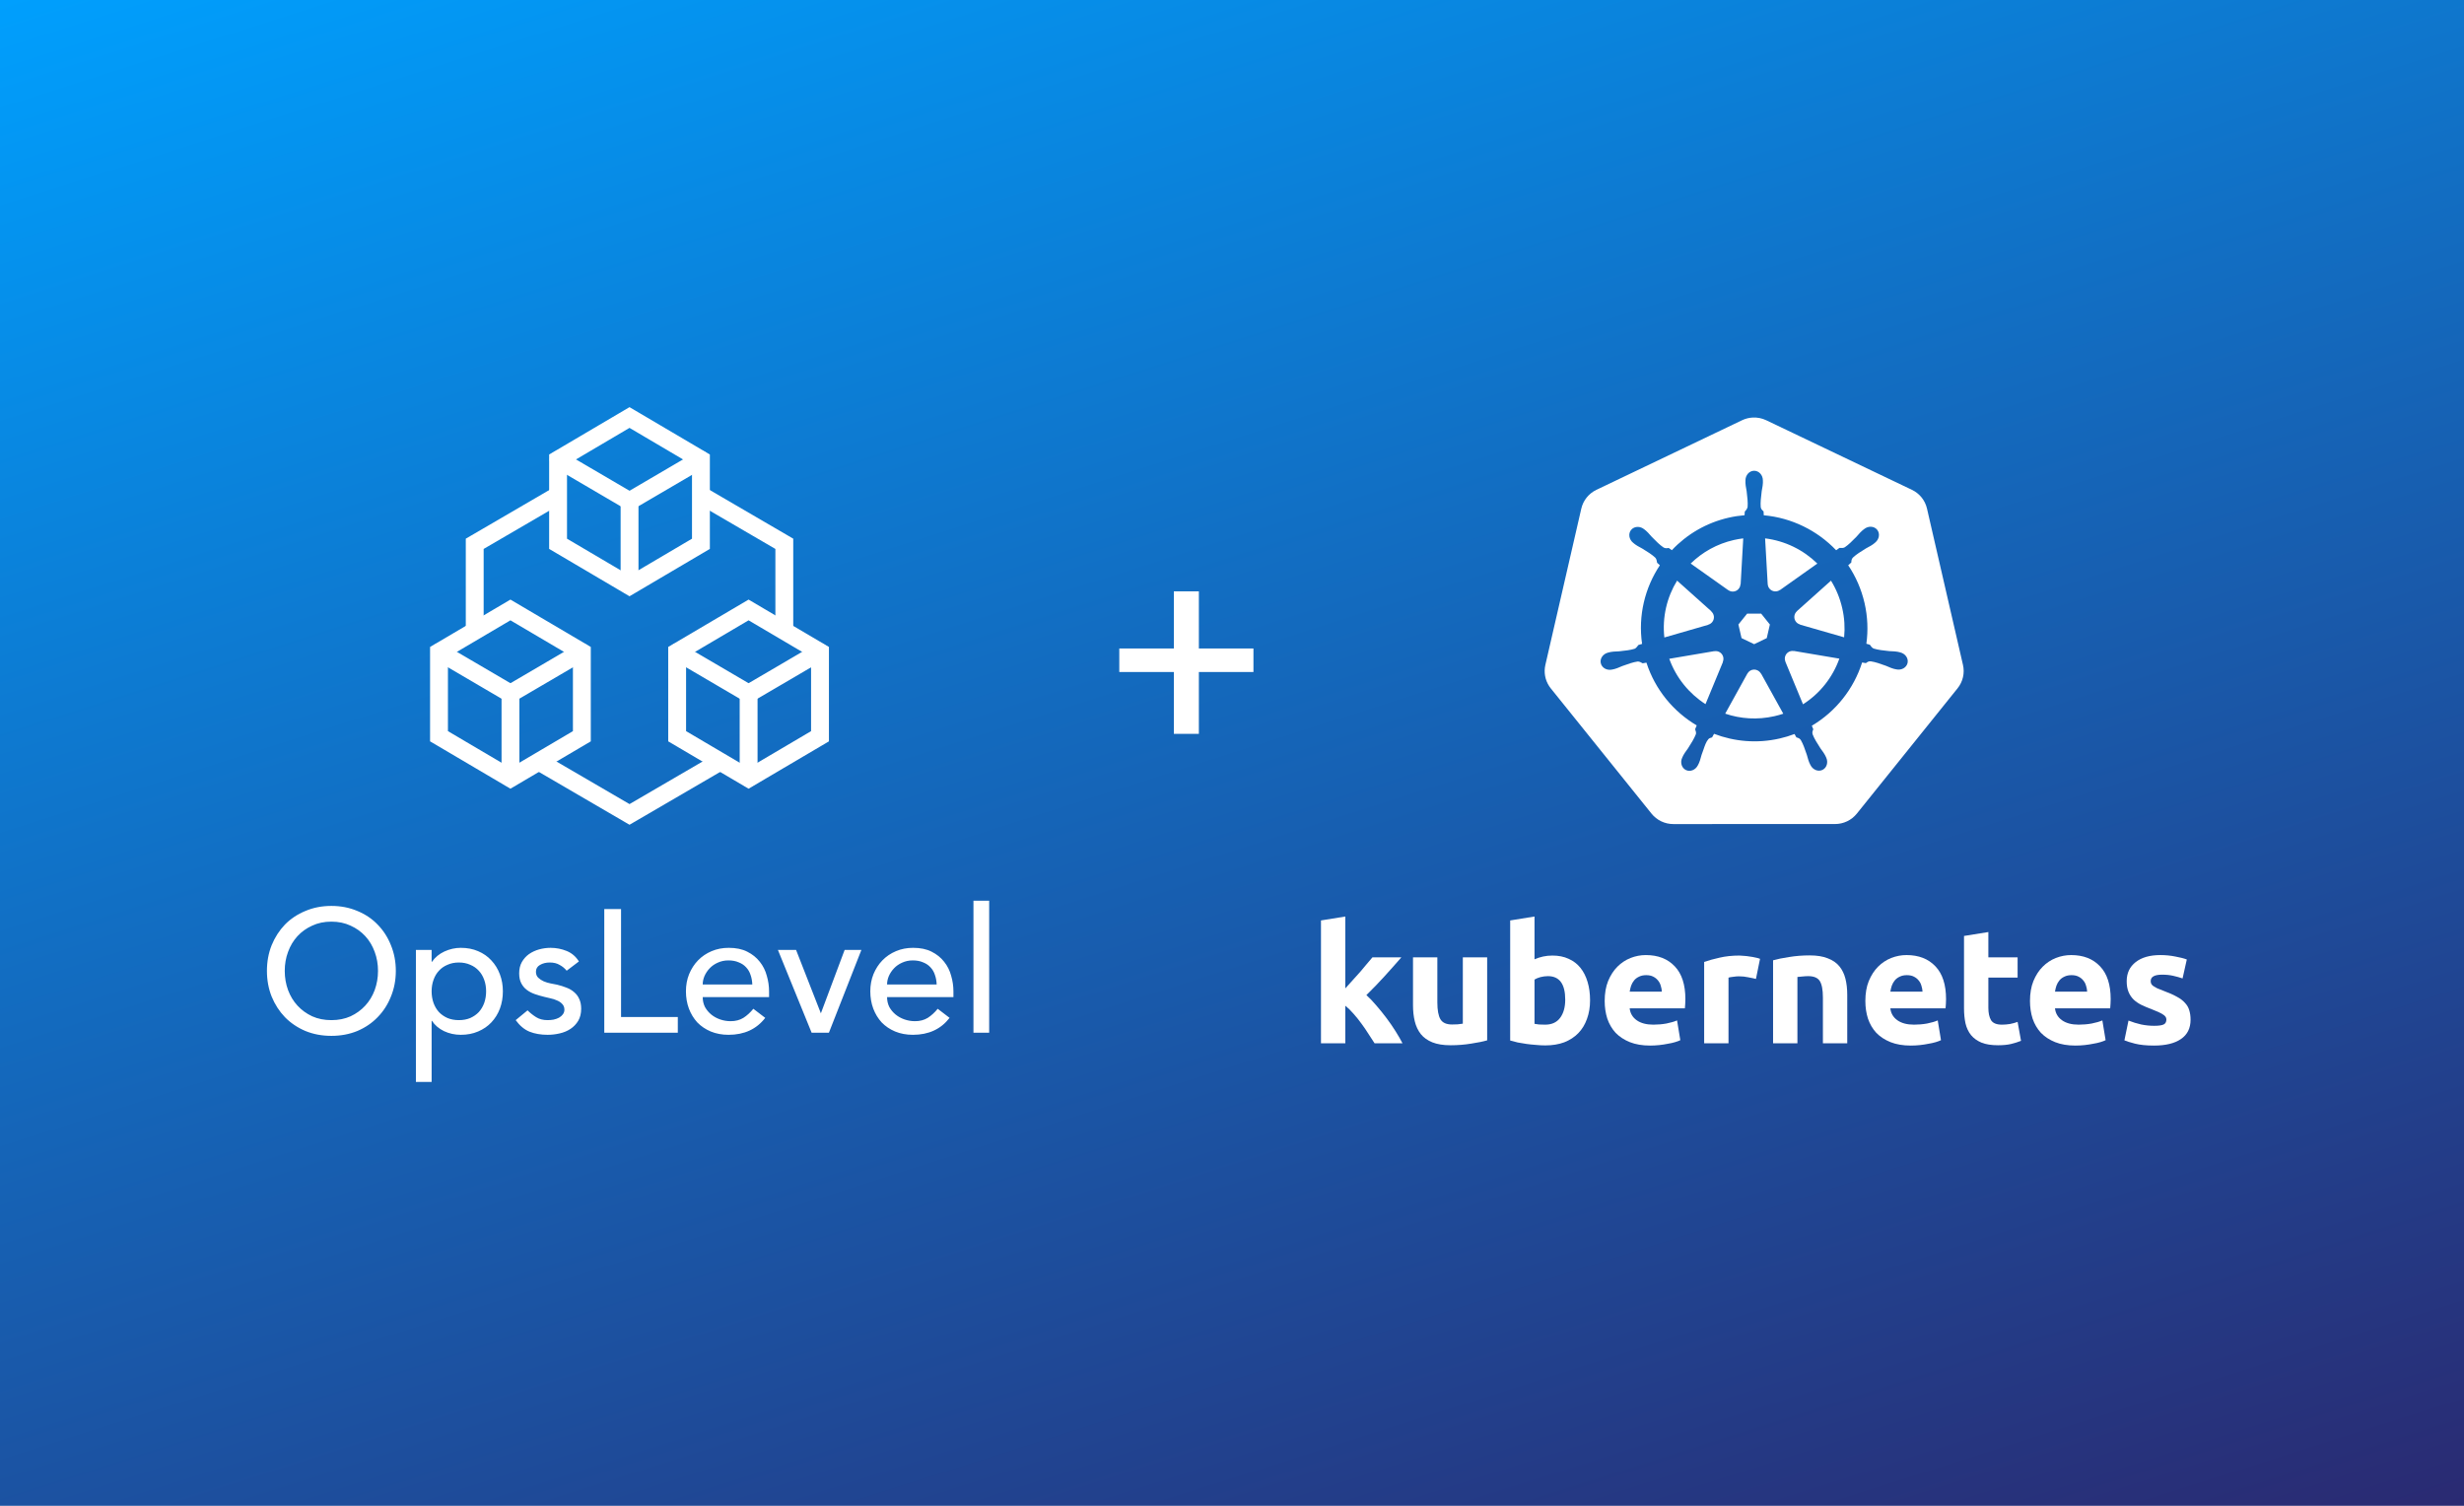 <svg width="360" height="220" viewBox="0 0 360 220" fill="none" xmlns="http://www.w3.org/2000/svg">
<rect width="360" height="220" fill="white"/>
<rect width="360" height="220" fill="url(#paint0_linear)"/>
<path fill-rule="evenodd" clip-rule="evenodd" d="M109.37 89.116L119.806 95.267V107.568L109.37 113.718L98.934 107.568V95.267L109.37 89.116Z" stroke="white" stroke-width="2.61"/>
<path fill-rule="evenodd" clip-rule="evenodd" d="M74.576 89.116L85.012 95.267V107.568L74.576 113.718L64.14 107.568V95.267L74.576 89.116Z" stroke="white" stroke-width="2.61"/>
<path fill-rule="evenodd" clip-rule="evenodd" d="M91.973 61L102.409 67.15V79.451L91.973 85.602L81.537 79.451V67.15L91.973 61Z" stroke="white" stroke-width="2.61"/>
<path d="M91.98 73.214V85.515" stroke="white" stroke-width="2.61" stroke-linecap="round"/>
<path fill-rule="evenodd" clip-rule="evenodd" d="M81.622 67.151L91.975 73.214L81.622 67.151Z" fill="#D8D8D8"/>
<path d="M81.622 67.151L91.975 73.214" stroke="white" stroke-width="2.61" stroke-linecap="round"/>
<path fill-rule="evenodd" clip-rule="evenodd" d="M102.329 67.151L91.975 73.214L102.329 67.151Z" fill="#D8D8D8"/>
<path d="M102.329 67.151L91.975 73.214" stroke="white" stroke-width="2.61" stroke-linecap="round"/>
<path d="M74.583 101.331V113.632" stroke="white" stroke-width="2.61" stroke-linecap="round"/>
<path fill-rule="evenodd" clip-rule="evenodd" d="M64.225 95.267L74.578 101.331L64.225 95.267Z" fill="#D8D8D8"/>
<path d="M64.225 95.267L74.578 101.331" stroke="white" stroke-width="2.61" stroke-linecap="round"/>
<path fill-rule="evenodd" clip-rule="evenodd" d="M84.932 95.267L74.578 101.331L84.932 95.267Z" fill="#D8D8D8"/>
<path d="M84.932 95.267L74.578 101.331" stroke="white" stroke-width="2.61" stroke-linecap="round"/>
<path fill-rule="evenodd" clip-rule="evenodd" d="M81.537 70.845L68.702 78.324L68.054 78.702V79.452V92.96L70.664 91.422V80.201L81.537 73.865V70.845ZM91.318 120.118L77.441 112.03L80.017 110.512L91.975 117.48L103.931 110.513L106.508 112.031L92.632 120.118L91.975 120.5L91.318 120.118ZM115.896 92.962V79.452V78.702L115.248 78.324L102.409 70.842V73.863L113.287 80.201V91.424L115.896 92.962Z" fill="white"/>
<path d="M109.377 101.331V113.632" stroke="white" stroke-width="2.61" stroke-linecap="round"/>
<path fill-rule="evenodd" clip-rule="evenodd" d="M99.019 95.267L109.372 101.331L99.019 95.267Z" fill="#D8D8D8"/>
<path d="M99.019 95.267L109.372 101.331" stroke="white" stroke-width="2.61" stroke-linecap="round"/>
<path fill-rule="evenodd" clip-rule="evenodd" d="M119.726 95.267L109.372 101.331L119.726 95.267Z" fill="#D8D8D8"/>
<path d="M119.726 95.267L109.372 101.331" stroke="white" stroke-width="2.61" stroke-linecap="round"/>
<path d="M48.415 151.342C47.037 151.342 45.77 151.104 44.613 150.627C43.457 150.134 42.462 149.462 41.628 148.611C40.812 147.761 40.165 146.757 39.689 145.601C39.23 144.444 39 143.194 39 141.85C39 140.506 39.23 139.256 39.689 138.099C40.165 136.942 40.812 135.939 41.628 135.088C42.462 134.238 43.457 133.574 44.613 133.098C45.77 132.605 47.037 132.358 48.415 132.358C49.793 132.358 51.06 132.605 52.217 133.098C53.374 133.574 54.36 134.238 55.177 135.088C56.011 135.939 56.657 136.942 57.116 138.099C57.592 139.256 57.831 140.506 57.831 141.85C57.831 143.194 57.592 144.444 57.116 145.601C56.657 146.757 56.011 147.761 55.177 148.611C54.36 149.462 53.374 150.134 52.217 150.627C51.06 151.104 49.793 151.342 48.415 151.342ZM48.415 149.045C49.453 149.045 50.389 148.858 51.222 148.484C52.056 148.093 52.77 147.574 53.365 146.927C53.961 146.281 54.42 145.524 54.743 144.657C55.066 143.772 55.228 142.836 55.228 141.85C55.228 140.863 55.066 139.936 54.743 139.069C54.42 138.184 53.961 137.419 53.365 136.772C52.77 136.126 52.056 135.616 51.222 135.241C50.389 134.85 49.453 134.654 48.415 134.654C47.378 134.654 46.442 134.85 45.609 135.241C44.775 135.616 44.061 136.126 43.465 136.772C42.87 137.419 42.411 138.184 42.087 139.069C41.764 139.936 41.603 140.863 41.603 141.85C41.603 142.836 41.764 143.772 42.087 144.657C42.411 145.524 42.87 146.281 43.465 146.927C44.061 147.574 44.775 148.093 45.609 148.484C46.442 148.858 47.378 149.045 48.415 149.045ZM60.766 138.788H63.062V140.523H63.113C63.555 139.877 64.159 139.375 64.925 139.018C65.707 138.66 66.507 138.482 67.323 138.482C68.259 138.482 69.101 138.643 69.849 138.967C70.615 139.29 71.261 139.74 71.788 140.319C72.333 140.897 72.75 141.578 73.039 142.36C73.328 143.126 73.472 143.951 73.472 144.835C73.472 145.737 73.328 146.579 73.039 147.361C72.75 148.127 72.333 148.799 71.788 149.377C71.261 149.938 70.615 150.38 69.849 150.704C69.101 151.027 68.259 151.189 67.323 151.189C66.456 151.189 65.639 151.01 64.874 150.653C64.108 150.278 63.521 149.777 63.113 149.147H63.062V158.078H60.766V138.788ZM67.043 140.625C66.43 140.625 65.877 140.736 65.384 140.957C64.891 141.161 64.474 141.45 64.134 141.824C63.794 142.182 63.53 142.624 63.343 143.151C63.156 143.661 63.062 144.223 63.062 144.835C63.062 145.448 63.156 146.017 63.343 146.545C63.53 147.055 63.794 147.497 64.134 147.872C64.474 148.229 64.891 148.518 65.384 148.739C65.877 148.943 66.43 149.045 67.043 149.045C67.655 149.045 68.208 148.943 68.701 148.739C69.194 148.518 69.611 148.229 69.951 147.872C70.291 147.497 70.555 147.055 70.742 146.545C70.929 146.017 71.023 145.448 71.023 144.835C71.023 144.223 70.929 143.661 70.742 143.151C70.555 142.624 70.291 142.182 69.951 141.824C69.611 141.45 69.194 141.161 68.701 140.957C68.208 140.736 67.655 140.625 67.043 140.625ZM82.794 141.824C82.522 141.484 82.182 141.203 81.773 140.982C81.382 140.744 80.897 140.625 80.319 140.625C79.775 140.625 79.298 140.744 78.89 140.982C78.499 141.203 78.303 141.535 78.303 141.977C78.303 142.335 78.414 142.624 78.635 142.845C78.873 143.066 79.145 143.245 79.451 143.381C79.775 143.517 80.115 143.619 80.472 143.687C80.829 143.755 81.135 143.815 81.391 143.866C81.884 143.985 82.343 144.129 82.769 144.299C83.211 144.469 83.585 144.691 83.891 144.963C84.214 145.235 84.461 145.567 84.631 145.958C84.818 146.349 84.912 146.825 84.912 147.387C84.912 148.067 84.767 148.654 84.478 149.147C84.189 149.624 83.815 150.015 83.355 150.321C82.896 150.627 82.369 150.849 81.773 150.984C81.195 151.12 80.608 151.189 80.013 151.189C79.009 151.189 78.125 151.035 77.359 150.729C76.611 150.423 75.939 149.862 75.344 149.045L77.079 147.616C77.453 147.991 77.87 148.322 78.329 148.611C78.788 148.901 79.349 149.045 80.013 149.045C80.302 149.045 80.591 149.02 80.88 148.969C81.186 148.901 81.45 148.807 81.671 148.688C81.909 148.552 82.097 148.39 82.233 148.203C82.386 147.999 82.462 147.769 82.462 147.514C82.462 147.174 82.352 146.893 82.131 146.672C81.927 146.451 81.671 146.281 81.365 146.162C81.076 146.026 80.761 145.924 80.421 145.856C80.098 145.771 79.809 145.703 79.553 145.652C79.06 145.533 78.592 145.397 78.15 145.243C77.708 145.09 77.317 144.886 76.977 144.631C76.636 144.376 76.364 144.053 76.16 143.661C75.956 143.27 75.854 142.785 75.854 142.207C75.854 141.578 75.981 141.033 76.237 140.574C76.509 140.098 76.857 139.707 77.283 139.4C77.725 139.094 78.218 138.864 78.763 138.711C79.324 138.558 79.885 138.482 80.447 138.482C81.263 138.482 82.046 138.635 82.794 138.941C83.543 139.247 84.138 139.758 84.58 140.472L82.794 141.824ZM88.288 132.817H90.738V148.586H99.031V150.882H88.288V132.817ZM102.668 145.677C102.668 146.205 102.778 146.689 103 147.132C103.238 147.557 103.544 147.923 103.918 148.229C104.292 148.535 104.726 148.773 105.22 148.943C105.713 149.113 106.223 149.198 106.75 149.198C107.465 149.198 108.086 149.037 108.613 148.714C109.14 148.373 109.625 147.931 110.067 147.387L111.803 148.714C110.527 150.364 108.741 151.189 106.444 151.189C105.492 151.189 104.624 151.027 103.842 150.704C103.076 150.38 102.421 149.938 101.877 149.377C101.35 148.799 100.941 148.127 100.652 147.361C100.363 146.579 100.218 145.737 100.218 144.835C100.218 143.934 100.372 143.1 100.678 142.335C101.001 141.552 101.435 140.88 101.979 140.319C102.54 139.74 103.204 139.29 103.969 138.967C104.735 138.643 105.568 138.482 106.47 138.482C107.541 138.482 108.443 138.669 109.174 139.043C109.923 139.417 110.535 139.911 111.012 140.523C111.488 141.118 111.828 141.799 112.032 142.564C112.253 143.313 112.364 144.078 112.364 144.861V145.677H102.668ZM109.914 143.84C109.897 143.33 109.812 142.862 109.659 142.437C109.523 142.011 109.31 141.646 109.021 141.34C108.732 141.016 108.366 140.77 107.924 140.6C107.499 140.412 106.997 140.319 106.419 140.319C105.857 140.319 105.339 140.429 104.862 140.651C104.403 140.855 104.012 141.127 103.689 141.467C103.365 141.807 103.11 142.19 102.923 142.615C102.753 143.024 102.668 143.432 102.668 143.84H109.914ZM113.657 138.788H116.31L119.933 148.05L123.404 138.788H125.853L121.107 150.882H118.581L113.657 138.788ZM129.604 145.677C129.604 146.205 129.714 146.689 129.936 147.132C130.174 147.557 130.48 147.923 130.854 148.229C131.228 148.535 131.662 148.773 132.155 148.943C132.649 149.113 133.159 149.198 133.686 149.198C134.401 149.198 135.021 149.037 135.549 148.714C136.077 148.373 136.561 147.931 137.003 147.387L138.738 148.714C137.463 150.364 135.677 151.189 133.38 151.189C132.428 151.189 131.56 151.027 130.778 150.704C130.012 150.38 129.357 149.938 128.813 149.377C128.286 148.799 127.877 148.127 127.588 147.361C127.299 146.579 127.154 145.737 127.154 144.835C127.154 143.934 127.307 143.1 127.614 142.335C127.937 141.552 128.371 140.88 128.915 140.319C129.476 139.74 130.14 139.29 130.905 138.967C131.671 138.643 132.504 138.482 133.406 138.482C134.477 138.482 135.378 138.669 136.11 139.043C136.858 139.417 137.471 139.911 137.947 140.523C138.424 141.118 138.764 141.799 138.968 142.564C139.19 143.313 139.3 144.078 139.3 144.861V145.677H129.604ZM136.85 143.84C136.833 143.33 136.748 142.862 136.595 142.437C136.459 142.011 136.246 141.646 135.957 141.34C135.668 141.016 135.302 140.77 134.86 140.6C134.434 140.412 133.933 140.319 133.355 140.319C132.793 140.319 132.275 140.429 131.798 140.651C131.339 140.855 130.948 141.127 130.625 141.467C130.301 141.807 130.046 142.19 129.859 142.615C129.689 143.024 129.604 143.432 129.604 143.84H136.85ZM142.226 131.593H144.522V150.882H142.226V131.593Z" fill="white"/>
<path fill-rule="evenodd" clip-rule="evenodd" d="M254.519 61.4C255.008 61.167 255.538 61.032 256.079 61.005C256.76 60.971 257.438 61.106 258.052 61.4L279.338 71.564C279.889 71.827 280.373 72.209 280.754 72.683C281.135 73.157 281.404 73.711 281.54 74.302L286.798 97.144C286.935 97.735 286.935 98.35 286.798 98.941C286.662 99.532 286.393 100.086 286.012 100.56L271.286 118.878C270.905 119.352 270.421 119.734 269.87 119.996C269.319 120.259 268.716 120.395 268.104 120.394L244.481 120.4C243.87 120.4 243.266 120.263 242.715 120.001C242.165 119.738 241.68 119.355 241.299 118.881L226.568 100.565C226.486 100.462 226.409 100.355 226.337 100.244C226.041 99.791 225.839 99.284 225.744 98.752C225.65 98.221 225.663 97.676 225.784 97.149L231.035 74.307C231.171 73.716 231.44 73.163 231.821 72.689C232.202 72.215 232.686 71.832 233.237 71.569L254.519 61.4ZM255.016 70.194C255.016 69.412 255.586 68.779 256.29 68.779C256.993 68.779 257.564 69.412 257.564 70.194C257.564 70.234 257.565 70.278 257.566 70.323C257.567 70.405 257.569 70.49 257.567 70.556C257.555 70.854 257.509 71.105 257.462 71.361C257.437 71.493 257.412 71.626 257.392 71.767L257.384 71.835C257.281 72.694 257.194 73.411 257.248 74.078C257.292 74.374 257.447 74.516 257.595 74.651C257.618 74.672 257.642 74.694 257.665 74.715C257.668 74.808 257.683 75.114 257.694 75.284C261.745 75.644 265.506 77.496 268.269 80.393L268.754 80.047C268.773 80.049 268.795 80.05 268.82 80.052C269.002 80.066 269.309 80.09 269.527 79.963C270.083 79.588 270.591 79.073 271.199 78.455L271.244 78.409C271.34 78.307 271.428 78.207 271.514 78.108C271.687 77.909 271.857 77.715 272.085 77.519C272.142 77.47 272.219 77.41 272.29 77.354C272.317 77.333 272.344 77.312 272.368 77.293C272.979 76.805 273.829 76.857 274.268 77.407C274.707 77.957 274.566 78.798 273.955 79.285C273.926 79.308 273.895 79.334 273.862 79.361C273.798 79.415 273.729 79.471 273.675 79.511C273.437 79.686 273.212 79.806 272.983 79.927C272.863 79.991 272.741 80.055 272.616 80.129L272.615 80.13C271.854 80.6 271.222 80.99 270.721 81.46C270.517 81.679 270.502 81.888 270.489 82.089C270.487 82.12 270.485 82.151 270.482 82.181C270.448 82.213 270.372 82.28 270.289 82.355C270.198 82.436 270.098 82.525 270.03 82.587C271.128 84.221 271.951 86.076 272.417 88.104C272.879 90.114 272.951 92.122 272.684 94.052L273.198 94.201C273.209 94.217 273.221 94.235 273.235 94.254C273.336 94.404 273.512 94.662 273.748 94.754C274.397 94.958 275.127 95.035 276.005 95.127L276.032 95.129C276.176 95.141 276.313 95.147 276.449 95.152C276.708 95.162 276.963 95.172 277.254 95.228C277.32 95.24 277.405 95.261 277.487 95.281C277.536 95.293 277.583 95.305 277.624 95.315C278.375 95.496 278.857 96.186 278.702 96.866C278.547 97.546 277.813 97.96 277.058 97.797C277.055 97.796 277.052 97.796 277.049 97.796C277.045 97.795 277.042 97.795 277.039 97.794C277.035 97.793 277.03 97.792 277.026 97.79C277.022 97.788 277.019 97.787 277.015 97.786C276.976 97.778 276.935 97.769 276.893 97.761C276.819 97.746 276.744 97.731 276.685 97.715C276.399 97.639 276.164 97.537 275.926 97.434C275.801 97.38 275.676 97.326 275.542 97.274L275.503 97.26C274.678 96.964 273.991 96.718 273.321 96.621C273.023 96.598 272.851 96.717 272.686 96.832C272.66 96.85 272.634 96.868 272.608 96.885C272.515 96.866 272.228 96.816 272.063 96.79C270.843 100.626 268.244 103.947 264.72 106.028C264.739 106.075 264.763 106.139 264.788 106.206C264.841 106.349 264.899 106.505 264.932 106.542C264.921 106.572 264.909 106.602 264.897 106.631C264.822 106.817 264.745 107.009 264.834 107.294C265.081 107.935 265.481 108.562 265.964 109.316C266.043 109.435 266.124 109.545 266.204 109.654C266.357 109.863 266.508 110.069 266.647 110.331C266.682 110.398 266.725 110.489 266.764 110.572C266.781 110.609 266.798 110.644 266.813 110.674C267.14 111.375 266.9 112.181 266.271 112.484C265.637 112.79 264.849 112.467 264.51 111.763C264.496 111.733 264.479 111.7 264.462 111.666C264.423 111.587 264.381 111.502 264.352 111.436C264.233 111.162 264.165 110.914 264.096 110.662C264.06 110.533 264.025 110.404 263.982 110.269L263.97 110.234C263.686 109.402 263.451 108.711 263.108 108.127C262.94 107.878 262.738 107.817 262.546 107.759C262.516 107.75 262.487 107.741 262.458 107.732C262.437 107.696 262.386 107.604 262.331 107.505C262.28 107.412 262.225 107.311 262.186 107.242C261.482 107.508 260.754 107.729 260 107.901C256.695 108.651 253.386 108.347 250.43 107.212L250.141 107.735C249.926 107.792 249.719 107.85 249.592 108.002C249.266 108.391 249.078 108.945 248.878 109.534C248.793 109.783 248.706 110.039 248.606 110.29C248.562 110.428 248.527 110.559 248.491 110.69C248.424 110.94 248.357 111.187 248.239 111.458C248.211 111.521 248.171 111.6 248.134 111.676C248.115 111.713 248.097 111.749 248.081 111.782C248.081 111.782 248.081 111.783 248.081 111.783C248.081 111.784 248.081 111.784 248.081 111.785C248.08 111.786 248.079 111.787 248.078 111.788C247.738 112.489 246.952 112.811 246.32 112.506C245.691 112.203 245.451 111.397 245.778 110.696C245.796 110.659 245.815 110.617 245.836 110.573C245.871 110.496 245.909 110.414 245.941 110.353C246.081 110.089 246.232 109.882 246.387 109.67C246.466 109.562 246.545 109.453 246.624 109.335C247.107 108.581 247.53 107.904 247.778 107.263C247.84 107.05 247.748 106.758 247.664 106.542L247.896 105.987C244.505 103.978 241.827 100.776 240.549 96.814L239.994 96.91C239.977 96.9 239.958 96.889 239.938 96.877C239.778 96.784 239.514 96.631 239.262 96.651C238.591 96.748 237.904 96.995 237.077 97.291L237.041 97.304C236.909 97.355 236.785 97.408 236.663 97.46C236.423 97.564 236.186 97.665 235.897 97.743C235.832 97.76 235.747 97.778 235.665 97.795C235.632 97.802 235.599 97.809 235.568 97.816C235.564 97.817 235.56 97.819 235.556 97.82C235.552 97.822 235.548 97.823 235.544 97.824C235.541 97.825 235.537 97.825 235.534 97.826C235.531 97.826 235.527 97.826 235.525 97.827C234.769 97.99 234.036 97.576 233.881 96.896C233.725 96.216 234.208 95.526 234.958 95.344C234.961 95.344 234.965 95.343 234.968 95.342C234.971 95.341 234.975 95.34 234.977 95.339C234.981 95.338 234.985 95.337 234.988 95.336C235.02 95.329 235.055 95.32 235.091 95.312C235.173 95.291 235.26 95.27 235.329 95.257C235.619 95.202 235.875 95.192 236.134 95.182C236.27 95.177 236.407 95.171 236.551 95.159L236.58 95.156C237.457 95.064 238.186 94.988 238.834 94.784C239.018 94.708 239.195 94.476 239.33 94.298C239.348 94.275 239.365 94.252 239.382 94.231L239.915 94.076C239.317 89.936 240.329 85.874 242.514 82.584L242.106 82.219C242.103 82.202 242.1 82.182 242.097 82.16C242.071 81.982 242.024 81.67 241.85 81.485C241.349 81.014 240.718 80.624 239.956 80.154C239.832 80.081 239.711 80.017 239.592 79.953C239.363 79.831 239.138 79.712 238.9 79.536C238.845 79.495 238.776 79.439 238.711 79.385C238.685 79.364 238.66 79.343 238.636 79.323C238.633 79.321 238.63 79.319 238.627 79.317C238.623 79.315 238.62 79.312 238.617 79.31C238.005 78.823 237.865 77.982 238.304 77.432C238.55 77.122 238.927 76.969 239.319 76.983C239.623 76.993 239.939 77.104 240.206 77.317C240.23 77.336 240.256 77.356 240.282 77.377C240.354 77.433 240.433 77.495 240.489 77.543C240.716 77.738 240.883 77.931 241.054 78.128C241.142 78.228 241.23 78.33 241.328 78.433L241.35 78.456C241.968 79.084 242.482 79.606 243.045 79.985C243.305 80.136 243.512 80.103 243.711 80.072C243.742 80.067 243.772 80.062 243.802 80.058C243.875 80.112 244.121 80.289 244.262 80.385C246.43 78.085 249.278 76.381 252.585 75.63C253.354 75.455 254.124 75.339 254.888 75.276L254.918 74.737C255.088 74.573 255.278 74.337 255.332 74.078C255.387 73.398 255.299 72.667 255.193 71.786L255.19 71.767C255.17 71.626 255.146 71.493 255.121 71.361C255.074 71.105 255.027 70.854 255.016 70.556C255.014 70.493 255.015 70.413 255.017 70.335C255.018 70.299 255.019 70.263 255.019 70.23C255.019 70.224 255.018 70.218 255.017 70.213C255.017 70.207 255.016 70.201 255.016 70.194ZM254.317 85.341L254.695 78.659C254.243 78.714 253.79 78.79 253.337 78.893C250.854 79.457 248.7 80.681 247.016 82.337L252.496 86.221L252.507 86.215C252.692 86.351 252.921 86.43 253.168 86.43C253.772 86.43 254.264 85.953 254.289 85.355L254.317 85.341ZM265.52 82.339C263.466 80.328 260.786 79.016 257.888 78.659L258.266 85.331L258.272 85.333C258.281 85.563 258.362 85.79 258.516 85.984C258.893 86.456 259.574 86.544 260.057 86.191L260.076 86.199L265.52 82.339ZM250.032 89.307L245.029 84.832C243.545 87.251 242.841 90.153 243.168 93.137L249.58 91.286L249.586 91.264C249.808 91.204 250.014 91.074 250.168 90.881C250.545 90.408 250.478 89.727 250.027 89.335L250.032 89.307ZM269.156 88.845C268.821 87.386 268.258 86.04 267.515 84.835L262.539 89.288L262.542 89.302C262.369 89.453 262.241 89.657 262.186 89.898C262.051 90.487 262.406 91.074 262.983 91.232L262.989 91.259L269.434 93.115C269.571 91.725 269.487 90.286 269.156 88.845ZM257.313 89.653H255.264L253.987 91.243L254.445 93.23L256.29 94.117L258.13 93.232L258.587 91.245L257.313 89.653ZM262.093 95.121C262.008 95.106 261.922 95.098 261.834 95.102C261.689 95.11 261.544 95.147 261.404 95.214C260.86 95.476 260.624 96.121 260.86 96.67L260.852 96.681L263.427 102.9C265.909 101.319 267.766 98.957 268.737 96.229L262.104 95.108L262.093 95.121ZM251.772 96.003C251.654 95.488 251.2 95.137 250.694 95.129C250.621 95.129 250.547 95.135 250.473 95.148L250.462 95.135L243.886 96.251C244.901 99.059 246.798 101.347 249.18 102.876L251.728 96.719L251.709 96.695C251.8 96.483 251.827 96.244 251.772 96.003ZM256.774 97.939C256.604 97.857 256.425 97.82 256.249 97.827C255.861 97.841 255.493 98.058 255.299 98.42H255.294L252.06 104.267C254.298 105.029 256.769 105.2 259.249 104.637C259.691 104.537 260.124 104.416 260.544 104.275L257.303 98.418H257.278C257.17 98.215 256.997 98.046 256.774 97.939Z" fill="white"/>
<path d="M196.556 144.408C196.906 144.026 197.264 143.628 197.63 143.214C198.012 142.801 198.378 142.395 198.728 141.997C199.078 141.583 199.404 141.194 199.707 140.828C200.025 140.462 200.295 140.143 200.518 139.873H204.743C203.899 140.844 203.072 141.774 202.26 142.665C201.465 143.541 200.59 144.448 199.635 145.386C200.112 145.816 200.606 146.333 201.115 146.938C201.624 147.526 202.117 148.139 202.595 148.775C203.072 149.412 203.509 150.048 203.907 150.685C204.305 151.321 204.639 151.902 204.91 152.427H200.828C200.574 152.013 200.279 151.56 199.945 151.067C199.627 150.557 199.285 150.056 198.919 149.563C198.553 149.054 198.163 148.569 197.75 148.107C197.352 147.646 196.954 147.256 196.556 146.938V152.427H193V134.479L196.556 133.906V144.408" fill="white"/>
<path d="M217.281 151.997C216.677 152.173 215.897 152.332 214.942 152.475C213.988 152.634 212.985 152.714 211.935 152.714C210.869 152.714 209.978 152.57 209.262 152.284C208.562 151.997 208.005 151.6 207.591 151.091C207.178 150.565 206.883 149.945 206.708 149.229C206.533 148.513 206.446 147.725 206.446 146.866V139.873H210.002V146.436C210.002 147.582 210.153 148.409 210.455 148.919C210.758 149.428 211.323 149.682 212.15 149.682C212.405 149.682 212.675 149.674 212.962 149.659C213.248 149.627 213.502 149.595 213.725 149.563V139.873H217.281V151.997Z" fill="white"/>
<path d="M228.686 146.055C228.686 143.763 227.843 142.618 226.156 142.618C225.79 142.618 225.424 142.665 225.058 142.761C224.708 142.856 224.422 142.976 224.199 143.119V149.587C224.374 149.619 224.597 149.651 224.867 149.682C225.138 149.698 225.432 149.706 225.751 149.706C226.721 149.706 227.453 149.372 227.946 148.704C228.44 148.036 228.686 147.152 228.686 146.055V146.055ZM232.314 146.15C232.314 147.152 232.163 148.059 231.861 148.871C231.574 149.682 231.152 150.375 230.596 150.947C230.039 151.52 229.354 151.966 228.543 152.284C227.732 152.586 226.809 152.737 225.774 152.737C225.345 152.737 224.891 152.714 224.414 152.666C223.953 152.634 223.491 152.586 223.03 152.523C222.584 152.459 222.155 152.387 221.741 152.308C221.327 152.212 220.961 152.117 220.643 152.021V134.479L224.199 133.906V140.159C224.597 139.984 225.011 139.849 225.44 139.754C225.87 139.658 226.331 139.61 226.825 139.61C227.716 139.61 228.503 139.77 229.187 140.088C229.872 140.39 230.444 140.828 230.906 141.4C231.367 141.973 231.717 142.665 231.956 143.477C232.195 144.272 232.314 145.164 232.314 146.15" fill="white"/>
<path d="M234.451 146.245C234.451 145.132 234.618 144.161 234.952 143.334C235.302 142.49 235.755 141.79 236.312 141.233C236.869 140.676 237.506 140.255 238.222 139.968C238.953 139.682 239.701 139.539 240.465 139.539C242.247 139.539 243.655 140.088 244.69 141.186C245.724 142.268 246.241 143.867 246.241 145.983C246.241 146.19 246.233 146.421 246.217 146.675C246.201 146.914 246.185 147.129 246.169 147.32H238.102C238.182 148.051 238.524 148.632 239.128 149.062C239.733 149.491 240.545 149.706 241.563 149.706C242.215 149.706 242.852 149.651 243.472 149.539C244.109 149.412 244.626 149.261 245.024 149.086L245.501 151.974C245.31 152.069 245.055 152.165 244.737 152.26C244.419 152.355 244.061 152.435 243.663 152.499C243.281 152.578 242.868 152.642 242.422 152.69C241.977 152.737 241.531 152.761 241.086 152.761C239.956 152.761 238.969 152.594 238.126 152.26C237.299 151.926 236.607 151.472 236.05 150.9C235.509 150.311 235.103 149.619 234.832 148.823C234.578 148.028 234.451 147.168 234.451 146.245ZM242.804 144.885C242.788 144.583 242.732 144.288 242.637 144.002C242.557 143.716 242.422 143.461 242.231 143.238C242.056 143.015 241.825 142.832 241.539 142.689C241.269 142.546 240.926 142.474 240.513 142.474C240.115 142.474 239.773 142.546 239.486 142.689C239.2 142.817 238.961 142.992 238.77 143.214C238.58 143.437 238.428 143.7 238.317 144.002C238.222 144.288 238.15 144.583 238.102 144.885H242.804Z" fill="white"/>
<path d="M256.551 143.023C256.233 142.944 255.859 142.864 255.429 142.785C255 142.689 254.538 142.642 254.045 142.642C253.822 142.642 253.552 142.665 253.234 142.713C252.931 142.745 252.701 142.785 252.541 142.832V152.427H248.985V140.541C249.622 140.318 250.37 140.112 251.229 139.921C252.104 139.714 253.074 139.61 254.141 139.61C254.331 139.61 254.562 139.626 254.833 139.658C255.103 139.674 255.374 139.706 255.644 139.754C255.915 139.785 256.185 139.833 256.456 139.897C256.726 139.945 256.957 140.008 257.148 140.088L256.551 143.023" fill="white"/>
<path d="M259.054 140.303C259.659 140.128 260.438 139.968 261.393 139.825C262.348 139.666 263.35 139.587 264.4 139.587C265.466 139.587 266.35 139.73 267.05 140.016C267.766 140.287 268.331 140.676 268.744 141.186C269.158 141.695 269.452 142.299 269.627 143C269.802 143.7 269.89 144.479 269.89 145.339V152.427H266.334V145.768C266.334 144.623 266.182 143.811 265.88 143.334C265.578 142.856 265.013 142.618 264.186 142.618C263.931 142.618 263.661 142.634 263.374 142.665C263.088 142.681 262.833 142.705 262.61 142.737V152.427H259.054V140.303" fill="white"/>
<path d="M272.535 146.245C272.535 145.132 272.702 144.161 273.037 143.334C273.387 142.49 273.84 141.79 274.397 141.233C274.954 140.676 275.59 140.255 276.306 139.968C277.038 139.682 277.786 139.539 278.55 139.539C280.332 139.539 281.74 140.088 282.774 141.186C283.809 142.268 284.326 143.867 284.326 145.983C284.326 146.19 284.318 146.421 284.302 146.675C284.286 146.914 284.27 147.129 284.254 147.32H276.187C276.267 148.051 276.609 148.632 277.213 149.062C277.818 149.491 278.629 149.706 279.648 149.706C280.3 149.706 280.937 149.651 281.557 149.539C282.194 149.412 282.711 149.261 283.109 149.086L283.586 151.974C283.395 152.069 283.14 152.165 282.822 152.26C282.504 152.355 282.146 152.435 281.748 152.499C281.366 152.578 280.953 152.642 280.507 152.69C280.061 152.737 279.616 152.761 279.17 152.761C278.041 152.761 277.054 152.594 276.211 152.26C275.384 151.926 274.691 151.472 274.134 150.9C273.593 150.311 273.188 149.619 272.917 148.823C272.663 148.028 272.535 147.168 272.535 146.245V146.245ZM280.889 144.885C280.873 144.583 280.817 144.288 280.722 144.002C280.642 143.716 280.507 143.461 280.316 143.238C280.141 143.015 279.91 142.832 279.624 142.689C279.353 142.546 279.011 142.474 278.598 142.474C278.2 142.474 277.858 142.546 277.571 142.689C277.285 142.817 277.046 142.992 276.855 143.214C276.664 143.437 276.513 143.7 276.402 144.002C276.306 144.288 276.235 144.583 276.187 144.885H280.889" fill="white"/>
<path d="M286.951 136.746L290.507 136.174V139.873H294.779V142.833H290.507V147.248C290.507 147.996 290.634 148.592 290.889 149.038C291.159 149.483 291.692 149.706 292.488 149.706C292.87 149.706 293.26 149.674 293.657 149.611C294.071 149.531 294.445 149.428 294.779 149.301L295.28 152.069C294.851 152.244 294.373 152.395 293.848 152.523C293.323 152.65 292.679 152.714 291.915 152.714C290.945 152.714 290.141 152.586 289.505 152.332C288.868 152.061 288.359 151.695 287.977 151.234C287.595 150.756 287.325 150.184 287.166 149.515C287.022 148.847 286.951 148.107 286.951 147.296V136.746" fill="white"/>
<path d="M296.589 146.245C296.589 145.132 296.756 144.161 297.09 143.334C297.44 142.49 297.894 141.79 298.451 141.233C299.008 140.676 299.644 140.255 300.36 139.968C301.092 139.682 301.84 139.539 302.604 139.539C304.386 139.539 305.794 140.088 306.828 141.186C307.862 142.268 308.379 143.867 308.379 145.983C308.379 146.19 308.371 146.421 308.355 146.675C308.34 146.914 308.324 147.129 308.308 147.32H300.241C300.32 148.051 300.662 148.632 301.267 149.062C301.872 149.491 302.683 149.706 303.701 149.706C304.354 149.706 304.99 149.651 305.611 149.539C306.247 149.412 306.764 149.261 307.162 149.086L307.639 151.974C307.449 152.069 307.194 152.165 306.876 152.26C306.557 152.355 306.199 152.435 305.802 152.499C305.42 152.578 305.006 152.642 304.561 152.69C304.115 152.737 303.67 152.761 303.224 152.761C302.094 152.761 301.108 152.594 300.265 152.26C299.437 151.926 298.745 151.472 298.188 150.9C297.647 150.311 297.241 149.619 296.971 148.823C296.716 148.028 296.589 147.168 296.589 146.245ZM304.942 144.885C304.927 144.583 304.871 144.288 304.775 144.002C304.696 143.716 304.561 143.461 304.37 143.238C304.195 143.015 303.964 142.832 303.678 142.689C303.407 142.546 303.065 142.474 302.651 142.474C302.253 142.474 301.911 142.546 301.625 142.689C301.339 142.817 301.1 142.992 300.909 143.214C300.718 143.437 300.567 143.7 300.455 144.002C300.36 144.288 300.288 144.583 300.241 144.885H304.942" fill="white"/>
<path d="M314.728 149.873C315.38 149.873 315.841 149.81 316.112 149.682C316.382 149.555 316.518 149.308 316.518 148.942C316.518 148.656 316.343 148.409 315.993 148.203C315.643 147.98 315.11 147.733 314.394 147.463C313.837 147.256 313.327 147.041 312.866 146.818C312.421 146.596 312.039 146.333 311.72 146.031C311.402 145.712 311.156 145.339 310.981 144.909C310.806 144.479 310.718 143.962 310.718 143.358C310.718 142.18 311.156 141.249 312.031 140.565C312.906 139.881 314.107 139.539 315.635 139.539C316.398 139.539 317.13 139.61 317.83 139.754C318.53 139.881 319.087 140.024 319.501 140.183L318.881 142.952C318.467 142.809 318.013 142.681 317.52 142.57C317.043 142.459 316.502 142.403 315.897 142.403C314.783 142.403 314.226 142.713 314.226 143.334C314.226 143.477 314.25 143.604 314.298 143.716C314.346 143.827 314.441 143.938 314.584 144.05C314.728 144.145 314.919 144.257 315.157 144.384C315.412 144.495 315.73 144.623 316.112 144.766C316.892 145.052 317.536 145.339 318.045 145.625C318.554 145.895 318.952 146.198 319.239 146.532C319.541 146.85 319.748 147.208 319.859 147.606C319.986 148.004 320.05 148.465 320.05 148.99C320.05 150.231 319.581 151.17 318.642 151.807C317.719 152.443 316.406 152.761 314.704 152.761C313.59 152.761 312.659 152.666 311.911 152.475C311.179 152.284 310.67 152.125 310.384 151.997L310.981 149.11C311.585 149.348 312.206 149.539 312.842 149.682C313.479 149.81 314.107 149.873 314.728 149.873" fill="white"/>
<path d="M175.159 94.745H183.133V98.182H175.159V107.217H171.506V98.182H163.532V94.745H171.506V86.397H175.159V94.745Z" fill="white"/>
<defs>
<linearGradient id="paint0_linear" x1="0" y1="0" x2="97.097" y2="303.977" gradientUnits="userSpaceOnUse">
<stop stop-color="#009FFD"/>
<stop offset="1" stop-color="#2A2A72"/>
</linearGradient>
</defs>
</svg>

